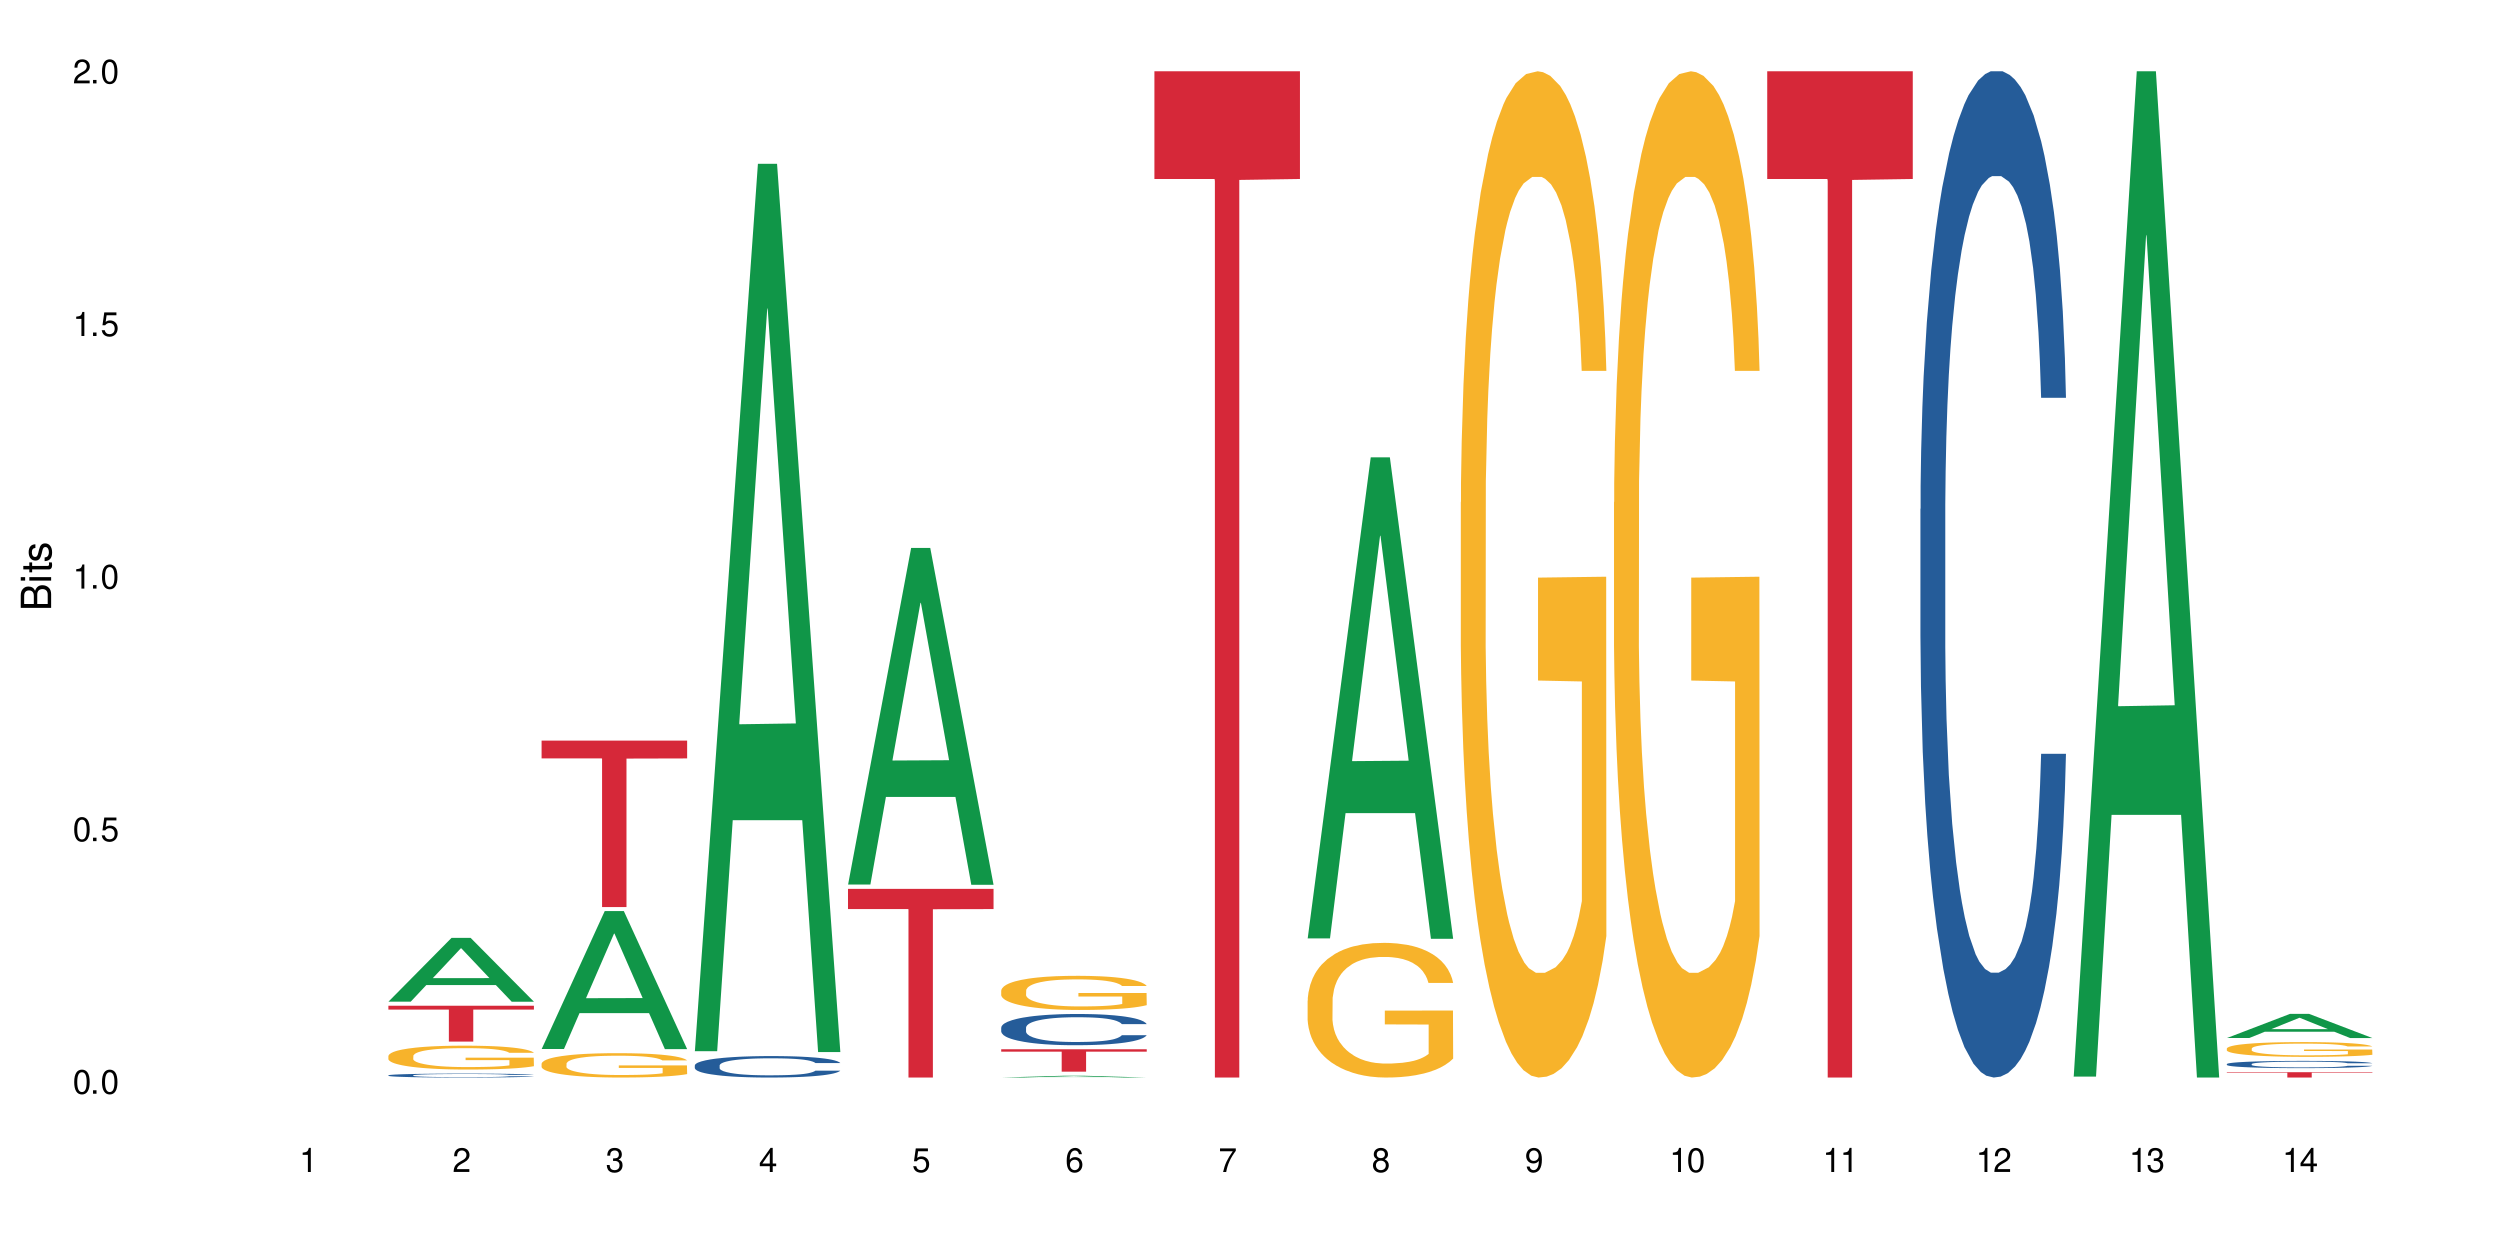 <?xml version="1.0" encoding="UTF-8"?>
<svg xmlns="http://www.w3.org/2000/svg" xmlns:xlink="http://www.w3.org/1999/xlink" width="720" height="360" viewBox="0 0 720 360">
<defs>
<g>
<g id="glyph-0-0">
</g>
<g id="glyph-0-1">
<path d="M 2.641 -6.938 C 2 -6.938 1.422 -6.656 1.078 -6.172 C 0.641 -5.562 0.406 -4.641 0.406 -3.359 C 0.406 -1.016 1.188 0.219 2.641 0.219 C 4.078 0.219 4.859 -1.016 4.859 -3.297 C 4.859 -4.641 4.656 -5.547 4.203 -6.172 C 3.844 -6.656 3.281 -6.938 2.641 -6.938 Z M 2.641 -6.188 C 3.547 -6.188 4 -5.25 4 -3.375 C 4 -1.406 3.562 -0.484 2.625 -0.484 C 1.734 -0.484 1.281 -1.438 1.281 -3.344 C 1.281 -5.25 1.734 -6.188 2.641 -6.188 Z M 2.641 -6.188 "/>
</g>
<g id="glyph-0-2">
<path d="M 1.828 -1 L 0.828 -1 L 0.828 0 L 1.828 0 Z M 1.828 -1 "/>
</g>
<g id="glyph-0-3">
<path d="M 4.562 -6.797 L 1.062 -6.797 L 0.547 -3.094 L 1.328 -3.094 C 1.719 -3.562 2.047 -3.734 2.578 -3.734 C 3.484 -3.734 4.062 -3.109 4.062 -2.094 C 4.062 -1.125 3.484 -0.531 2.578 -0.531 C 1.828 -0.531 1.375 -0.906 1.188 -1.672 L 0.328 -1.672 C 0.453 -1.109 0.547 -0.844 0.75 -0.594 C 1.125 -0.078 1.828 0.219 2.594 0.219 C 3.969 0.219 4.922 -0.781 4.922 -2.219 C 4.922 -3.562 4.031 -4.484 2.719 -4.484 C 2.25 -4.484 1.859 -4.359 1.469 -4.062 L 1.734 -5.969 L 4.562 -5.969 Z M 4.562 -6.797 "/>
</g>
<g id="glyph-0-4">
<path d="M 2.484 -4.938 L 2.484 0 L 3.328 0 L 3.328 -6.938 L 2.766 -6.938 C 2.469 -5.875 2.281 -5.734 0.984 -5.562 L 0.984 -4.938 Z M 2.484 -4.938 "/>
</g>
<g id="glyph-0-5">
<path d="M 4.859 -0.828 L 1.281 -0.828 C 1.359 -1.406 1.672 -1.781 2.5 -2.281 L 3.469 -2.828 C 4.406 -3.344 4.906 -4.062 4.906 -4.906 C 4.906 -5.484 4.672 -6.031 4.266 -6.406 C 3.859 -6.766 3.375 -6.938 2.719 -6.938 C 1.859 -6.938 1.219 -6.625 0.844 -6.031 C 0.609 -5.672 0.5 -5.234 0.484 -4.531 L 1.328 -4.531 C 1.359 -5.016 1.406 -5.281 1.531 -5.516 C 1.75 -5.938 2.188 -6.203 2.703 -6.203 C 3.469 -6.203 4.031 -5.641 4.031 -4.891 C 4.031 -4.344 3.719 -3.859 3.125 -3.516 L 2.234 -3 C 0.812 -2.172 0.406 -1.531 0.328 -0.016 L 4.859 -0.016 Z M 4.859 -0.828 "/>
</g>
<g id="glyph-0-6">
<path d="M 2.125 -3.188 L 2.578 -3.188 C 3.5 -3.188 3.984 -2.766 3.984 -1.922 C 3.984 -1.062 3.469 -0.531 2.594 -0.531 C 1.656 -0.531 1.203 -1 1.156 -2.016 L 0.312 -2.016 C 0.344 -1.453 0.438 -1.094 0.609 -0.781 C 0.953 -0.109 1.625 0.219 2.547 0.219 C 3.953 0.219 4.859 -0.625 4.859 -1.938 C 4.859 -2.828 4.516 -3.297 3.703 -3.594 C 4.344 -3.844 4.656 -4.328 4.656 -5.031 C 4.656 -6.219 3.875 -6.938 2.578 -6.938 C 1.203 -6.938 0.484 -6.172 0.453 -4.703 L 1.297 -4.703 C 1.312 -5.125 1.344 -5.359 1.453 -5.578 C 1.641 -5.969 2.062 -6.203 2.594 -6.203 C 3.344 -6.203 3.797 -5.75 3.797 -5 C 3.797 -4.516 3.609 -4.219 3.25 -4.047 C 3.016 -3.953 2.703 -3.922 2.125 -3.906 Z M 2.125 -3.188 "/>
</g>
<g id="glyph-0-7">
<path d="M 3.141 -1.672 L 3.141 0 L 3.984 0 L 3.984 -1.672 L 4.984 -1.672 L 4.984 -2.438 L 3.984 -2.438 L 3.984 -6.938 L 3.359 -6.938 L 0.266 -2.578 L 0.266 -1.672 Z M 3.141 -2.438 L 1 -2.438 L 3.141 -5.5 Z M 3.141 -2.438 "/>
</g>
<g id="glyph-0-8">
<path d="M 4.781 -5.125 C 4.609 -6.266 3.891 -6.938 2.844 -6.938 C 2.094 -6.938 1.422 -6.578 1.031 -5.953 C 0.594 -5.266 0.406 -4.422 0.406 -3.172 C 0.406 -2 0.578 -1.25 0.984 -0.641 C 1.359 -0.078 1.953 0.219 2.703 0.219 C 3.984 0.219 4.922 -0.75 4.922 -2.094 C 4.922 -3.375 4.062 -4.281 2.844 -4.281 C 2.172 -4.281 1.641 -4.031 1.281 -3.516 C 1.281 -5.234 1.828 -6.188 2.797 -6.188 C 3.391 -6.188 3.797 -5.797 3.938 -5.125 Z M 2.734 -3.531 C 3.547 -3.531 4.062 -2.953 4.062 -2.031 C 4.062 -1.156 3.484 -0.531 2.703 -0.531 C 1.922 -0.531 1.328 -1.188 1.328 -2.078 C 1.328 -2.938 1.906 -3.531 2.734 -3.531 Z M 2.734 -3.531 "/>
</g>
<g id="glyph-0-9">
<path d="M 4.984 -6.797 L 0.438 -6.797 L 0.438 -5.969 L 4.109 -5.969 C 2.5 -3.656 1.828 -2.234 1.328 0 L 2.219 0 C 2.594 -2.172 3.453 -4.047 4.984 -6.094 Z M 4.984 -6.797 "/>
</g>
<g id="glyph-0-10">
<path d="M 3.75 -3.656 C 4.469 -4.094 4.688 -4.438 4.688 -5.078 C 4.688 -6.172 3.844 -6.938 2.641 -6.938 C 1.438 -6.938 0.594 -6.172 0.594 -5.094 C 0.594 -4.438 0.812 -4.094 1.516 -3.656 C 0.734 -3.266 0.359 -2.703 0.359 -1.922 C 0.359 -0.656 1.281 0.219 2.641 0.219 C 3.984 0.219 4.922 -0.656 4.922 -1.922 C 4.922 -2.703 4.531 -3.266 3.75 -3.656 Z M 2.641 -6.188 C 3.359 -6.188 3.812 -5.75 3.812 -5.062 C 3.812 -4.406 3.344 -3.984 2.641 -3.984 C 1.922 -3.984 1.453 -4.406 1.453 -5.078 C 1.453 -5.75 1.922 -6.188 2.641 -6.188 Z M 2.641 -3.266 C 3.484 -3.266 4.062 -2.719 4.062 -1.906 C 4.062 -1.078 3.484 -0.531 2.625 -0.531 C 1.797 -0.531 1.219 -1.094 1.219 -1.906 C 1.219 -2.719 1.781 -3.266 2.641 -3.266 Z M 2.641 -3.266 "/>
</g>
<g id="glyph-0-11">
<path d="M 0.516 -1.578 C 0.672 -0.453 1.406 0.219 2.438 0.219 C 3.188 0.219 3.859 -0.141 4.266 -0.766 C 4.688 -1.453 4.891 -2.297 4.891 -3.547 C 4.891 -4.719 4.703 -5.453 4.312 -6.078 C 3.938 -6.641 3.344 -6.938 2.594 -6.938 C 1.297 -6.938 0.359 -5.969 0.359 -4.625 C 0.359 -3.344 1.234 -2.453 2.453 -2.453 C 3.094 -2.453 3.578 -2.672 4.016 -3.203 C 4 -1.484 3.469 -0.531 2.5 -0.531 C 1.906 -0.531 1.484 -0.906 1.359 -1.578 Z M 2.578 -6.203 C 3.375 -6.203 3.969 -5.531 3.969 -4.641 C 3.969 -3.797 3.391 -3.188 2.547 -3.188 C 1.734 -3.188 1.234 -3.766 1.234 -4.688 C 1.234 -5.562 1.797 -6.203 2.578 -6.203 Z M 2.578 -6.203 "/>
</g>
<g id="glyph-1-0">
</g>
<g id="glyph-1-1">
<path d="M 0 -0.953 L 0 -4.891 C 0 -5.719 -0.234 -6.344 -0.734 -6.797 C -1.188 -7.234 -1.812 -7.469 -2.5 -7.469 C -3.547 -7.469 -4.188 -7 -4.625 -5.875 C -4.984 -6.688 -5.625 -7.094 -6.531 -7.094 C -7.172 -7.094 -7.734 -6.859 -8.141 -6.391 C -8.562 -5.922 -8.75 -5.344 -8.75 -4.5 L -8.75 -0.953 Z M -4.984 -2.062 L -7.766 -2.062 L -7.766 -4.219 C -7.766 -4.844 -7.688 -5.203 -7.453 -5.5 C -7.219 -5.812 -6.859 -5.969 -6.375 -5.969 C -5.891 -5.969 -5.531 -5.812 -5.297 -5.5 C -5.062 -5.203 -4.984 -4.844 -4.984 -4.219 Z M -0.984 -2.062 L -4 -2.062 L -4 -4.781 C -4 -5.766 -3.438 -6.359 -2.484 -6.359 C -1.547 -6.359 -0.984 -5.766 -0.984 -4.781 Z M -0.984 -2.062 "/>
</g>
<g id="glyph-1-2">
<path d="M -6.281 -1.797 L -6.281 -0.797 L 0 -0.797 L 0 -1.797 Z M -8.75 -1.797 L -8.75 -0.797 L -7.484 -0.797 L -7.484 -1.797 Z M -8.75 -1.797 "/>
</g>
<g id="glyph-1-3">
<path d="M -6.281 -3.047 L -6.281 -2.016 L -8.016 -2.016 L -8.016 -1.016 L -6.281 -1.016 L -6.281 -0.172 L -5.469 -0.172 L -5.469 -1.016 L -0.719 -1.016 C -0.078 -1.016 0.281 -1.453 0.281 -2.234 C 0.281 -2.5 0.25 -2.719 0.188 -3.047 L -0.641 -3.047 C -0.609 -2.906 -0.594 -2.766 -0.594 -2.562 C -0.594 -2.141 -0.719 -2.016 -1.156 -2.016 L -5.469 -2.016 L -5.469 -3.047 Z M -6.281 -3.047 "/>
</g>
<g id="glyph-1-4">
<path d="M -4.531 -5.25 C -5.766 -5.25 -6.469 -4.422 -6.469 -2.969 C -6.469 -1.516 -5.719 -0.562 -4.547 -0.562 C -3.562 -0.562 -3.094 -1.062 -2.734 -2.562 L -2.516 -3.484 C -2.344 -4.188 -2.094 -4.469 -1.641 -4.469 C -1.047 -4.469 -0.641 -3.875 -0.641 -3 C -0.641 -2.453 -0.797 -2 -1.062 -1.75 C -1.25 -1.594 -1.422 -1.531 -1.875 -1.469 L -1.875 -0.406 C -0.422 -0.453 0.281 -1.266 0.281 -2.922 C 0.281 -4.5 -0.5 -5.516 -1.719 -5.516 C -2.656 -5.516 -3.172 -4.984 -3.469 -3.734 L -3.703 -2.766 C -3.891 -1.953 -4.156 -1.609 -4.594 -1.609 C -5.188 -1.609 -5.547 -2.125 -5.547 -2.938 C -5.547 -3.75 -5.203 -4.172 -4.531 -4.203 Z M -4.531 -5.25 "/>
</g>
</g>
</defs>
<rect x="-72" y="-36" width="864" height="432" fill="rgb(100%, 100%, 100%)" fill-opacity="1"/>
<path fill-rule="nonzero" fill="rgb(6.275%, 58.824%, 28.235%)" fill-opacity="1" d="M 111.855 288.473 L 111.898 288.457 L 130.035 270.113 L 135.543 270.113 L 153.77 288.492 L 147.367 288.492 L 142.801 283.695 L 122.781 283.695 L 118.301 288.473 L 111.855 288.473 L 124.707 281.711 L 140.961 281.691 L 132.855 273.113 L 132.766 273.098 L 132.68 273.148 L 124.66 281.691 L 124.707 281.711 Z M 111.855 288.473 "/>
<path fill-rule="nonzero" fill="rgb(14.51%, 36.078%, 60%)" fill-opacity="1" d="M 111.855 309.691 L 111.906 309.691 L 111.906 309.664 L 112.059 309.625 L 112.418 309.574 L 112.773 309.543 L 113.695 309.48 L 114.973 309.422 L 116.301 309.375 L 117.273 309.348 L 118.141 309.328 L 120.137 309.289 L 121.414 309.27 L 122.793 309.254 L 124.48 309.234 L 125.707 309.223 L 128.469 309.207 L 130.512 309.199 L 132.098 309.195 L 135.523 309.195 L 137.566 309.203 L 139.047 309.207 L 140.684 309.215 L 142.066 309.223 L 144.469 309.246 L 146.613 309.277 L 147.586 309.293 L 149.117 309.324 L 150.293 309.355 L 151.113 309.383 L 152.031 309.422 L 152.852 309.469 L 153.465 309.52 L 153.77 309.566 L 146.613 309.566 L 146.258 309.523 L 145.848 309.492 L 145.082 309.449 L 144.312 309.418 L 143.242 309.391 L 142.27 309.371 L 140.941 309.352 L 139.766 309.336 L 138.539 309.328 L 137.363 309.32 L 135.113 309.316 L 131.535 309.316 L 129.539 309.324 L 128.469 309.332 L 126.934 309.348 L 125.859 309.359 L 124.582 309.383 L 123.715 309.398 L 122.641 309.426 L 121.875 309.449 L 121.004 309.484 L 120.492 309.512 L 120.031 309.539 L 119.625 309.574 L 119.316 309.609 L 119.113 309.648 L 119.012 309.688 L 119.012 309.848 L 119.113 309.883 L 119.367 309.93 L 120.031 309.992 L 121.004 310.047 L 122.129 310.09 L 123.203 310.121 L 123.816 310.137 L 124.633 310.152 L 125.91 310.172 L 127.75 310.195 L 128.824 310.203 L 130.461 310.211 L 132.148 310.215 L 134.398 310.215 L 136.391 310.211 L 137.719 310.203 L 139.102 310.195 L 140.992 310.18 L 142.168 310.164 L 143.188 310.141 L 143.957 310.121 L 144.469 310.105 L 145.234 310.074 L 145.848 310.039 L 146.309 310.004 L 146.613 309.969 L 153.77 309.969 L 153.465 310.008 L 153.004 310.051 L 152.543 310.078 L 151.828 310.117 L 151.012 310.148 L 149.836 310.184 L 148.863 310.207 L 147.586 310.234 L 146.41 310.254 L 145.133 310.27 L 143.242 310.293 L 142.012 310.301 L 140.684 310.312 L 139.102 310.32 L 137.105 310.328 L 134.961 310.332 L 130.82 310.332 L 129.234 310.328 L 127.137 310.316 L 124.531 310.297 L 122.641 310.277 L 121.156 310.258 L 119.879 310.238 L 118.449 310.211 L 116.609 310.164 L 115.484 310.129 L 114.715 310.102 L 113.848 310.059 L 113.234 310.023 L 112.52 309.965 L 112.008 309.891 L 111.855 309.836 Z M 111.855 309.691 "/>
<path fill-rule="nonzero" fill="rgb(96.863%, 70.196%, 16.863%)" fill-opacity="1" d="M 111.855 304.098 L 111.906 304.094 L 111.906 303.965 L 112.109 303.684 L 112.621 303.293 L 113.285 302.973 L 114 302.723 L 114.461 302.59 L 115.227 302.402 L 115.891 302.262 L 117.578 301.98 L 119.727 301.715 L 120.902 301.602 L 122.23 301.496 L 124.121 301.375 L 124.992 301.332 L 127.648 301.23 L 130.664 301.168 L 133.988 301.148 L 135.523 301.156 L 137.617 301.184 L 140.48 301.25 L 142.117 301.312 L 143.395 301.375 L 144.723 301.457 L 146.359 301.586 L 147.891 301.734 L 149.117 301.887 L 150.348 302.074 L 151.367 302.277 L 152.238 302.496 L 153.004 302.758 L 153.465 302.98 L 153.77 303.199 L 146.664 303.199 L 146.258 302.98 L 145.797 302.809 L 145.031 302.602 L 144.262 302.453 L 143.496 302.332 L 142.066 302.168 L 140.84 302.066 L 139.305 301.98 L 137.82 301.922 L 136.137 301.887 L 135.113 301.875 L 132.402 301.875 L 129.949 301.918 L 128.52 301.969 L 127.496 302.02 L 126.066 302.113 L 125.195 302.188 L 124.684 302.238 L 123.152 302.434 L 122.129 302.609 L 121.566 302.727 L 120.852 302.918 L 120.34 303.086 L 119.777 303.336 L 119.469 303.527 L 119.062 303.953 L 119.012 305.086 L 119.164 305.324 L 119.469 305.582 L 119.879 305.809 L 120.492 306.047 L 121.105 306.23 L 122.18 306.473 L 123.102 306.637 L 123.816 306.746 L 125.195 306.914 L 125.758 306.973 L 127.086 307.086 L 128.469 307.172 L 130.152 307.246 L 131.434 307.285 L 133.477 307.316 L 136.082 307.316 L 139.152 307.277 L 141.094 307.23 L 142.422 307.18 L 143.293 307.133 L 144.363 307.066 L 145.133 307.004 L 145.848 306.934 L 146.715 306.828 L 146.715 305.324 L 134.09 305.316 L 134.09 304.613 L 153.719 304.609 L 153.77 307.066 L 152.699 307.234 L 151.367 307.398 L 150.09 307.523 L 148.762 307.633 L 146.871 307.75 L 145.336 307.824 L 142.984 307.914 L 140.84 307.969 L 138.59 308.008 L 136.594 308.027 L 134.242 308.035 L 132.148 308.02 L 129.898 307.984 L 128.109 307.934 L 126.473 307.871 L 124.84 307.789 L 122.793 307.656 L 121.465 307.551 L 120.082 307.418 L 118.703 307.262 L 117.477 307.09 L 116.66 306.957 L 115.84 306.809 L 114.973 306.617 L 114.152 306.406 L 113.539 306.211 L 112.98 305.992 L 112.57 305.781 L 112.16 305.5 L 111.957 305.273 L 111.855 305.078 Z M 111.855 304.098 "/>
<path fill-rule="nonzero" fill="rgb(83.922%, 15.686%, 22.353%)" fill-opacity="1" d="M 111.855 289.656 L 153.77 289.656 L 153.77 290.762 L 136.301 290.77 L 136.301 299.988 L 129.273 299.988 L 129.273 290.781 L 129.172 290.762 L 111.855 290.762 Z M 111.855 289.656 "/>
<path fill-rule="nonzero" fill="rgb(6.275%, 58.824%, 28.235%)" fill-opacity="1" d="M 155.977 302.113 L 156.023 302.074 L 174.16 262.395 L 179.668 262.395 L 197.895 302.148 L 191.488 302.148 L 186.922 291.773 L 166.902 291.773 L 162.426 302.113 L 155.977 302.113 L 168.828 287.48 L 185.086 287.441 L 176.98 268.891 L 176.891 268.852 L 176.801 268.965 L 168.785 287.441 L 168.828 287.48 Z M 155.977 302.113 "/>
<path fill-rule="nonzero" fill="rgb(96.863%, 70.196%, 16.863%)" fill-opacity="1" d="M 155.977 306.32 L 156.027 306.312 L 156.027 306.184 L 156.234 305.895 L 156.742 305.5 L 157.41 305.172 L 158.125 304.914 L 158.582 304.781 L 159.352 304.59 L 160.016 304.449 L 161.703 304.16 L 163.848 303.891 L 165.023 303.773 L 166.355 303.664 L 168.246 303.543 L 169.113 303.5 L 171.773 303.395 L 174.789 303.332 L 178.109 303.312 L 179.645 303.32 L 181.742 303.344 L 184.602 303.414 L 186.238 303.48 L 187.516 303.543 L 188.848 303.629 L 190.48 303.754 L 192.016 303.91 L 193.242 304.062 L 194.469 304.254 L 195.492 304.461 L 196.359 304.684 L 197.129 304.953 L 197.586 305.18 L 197.895 305.402 L 190.789 305.402 L 190.379 305.18 L 189.918 305.004 L 189.152 304.793 L 188.387 304.641 L 187.617 304.52 L 186.188 304.352 L 184.961 304.25 L 183.426 304.16 L 181.945 304.102 L 180.258 304.062 L 179.234 304.051 L 176.527 304.051 L 174.074 304.094 L 172.641 304.145 L 171.617 304.199 L 170.188 304.293 L 169.32 304.371 L 168.809 304.422 L 167.273 304.621 L 166.25 304.801 L 165.688 304.922 L 164.973 305.113 L 164.461 305.289 L 163.898 305.543 L 163.594 305.734 L 163.184 306.172 L 163.133 307.324 L 163.285 307.57 L 163.594 307.832 L 164.004 308.062 L 164.617 308.309 L 165.23 308.492 L 166.305 308.742 L 167.223 308.91 L 167.938 309.02 L 169.32 309.191 L 169.883 309.25 L 171.211 309.363 L 172.59 309.453 L 174.277 309.531 L 175.555 309.57 L 177.602 309.602 L 180.207 309.602 L 183.273 309.562 L 185.215 309.512 L 186.547 309.461 L 187.414 309.414 L 188.488 309.344 L 189.254 309.281 L 189.969 309.211 L 190.84 309.102 L 190.84 307.57 L 178.215 307.562 L 178.215 306.844 L 197.844 306.84 L 197.895 309.344 L 196.82 309.52 L 195.492 309.684 L 194.215 309.812 L 192.883 309.922 L 190.992 310.043 L 189.461 310.121 L 187.109 310.211 L 184.961 310.27 L 182.711 310.309 L 180.719 310.324 L 178.367 310.332 L 176.27 310.32 L 174.023 310.281 L 172.234 310.23 L 170.598 310.164 L 168.961 310.082 L 166.918 309.949 L 165.586 309.84 L 164.207 309.703 L 162.828 309.543 L 161.602 309.371 L 160.781 309.234 L 159.965 309.082 L 159.094 308.891 L 158.277 308.672 L 157.664 308.473 L 157.102 308.25 L 156.691 308.039 L 156.285 307.75 L 156.078 307.52 L 155.977 307.32 Z M 155.977 306.32 "/>
<path fill-rule="nonzero" fill="rgb(83.922%, 15.686%, 22.353%)" fill-opacity="1" d="M 155.977 213.297 L 197.895 213.297 L 197.895 218.426 L 180.426 218.473 L 180.426 261.23 L 173.395 261.23 L 173.395 218.516 L 173.293 218.426 L 155.977 218.426 Z M 155.977 213.297 "/>
<path fill-rule="nonzero" fill="rgb(6.275%, 58.824%, 28.235%)" fill-opacity="1" d="M 200.102 302.75 L 200.145 302.508 L 218.281 47.168 L 223.789 47.168 L 242.016 302.988 L 235.613 302.988 L 231.047 236.211 L 211.027 236.211 L 206.547 302.75 L 200.102 302.75 L 212.953 208.59 L 229.207 208.348 L 221.102 88.965 L 221.012 88.723 L 220.926 89.445 L 212.906 208.348 L 212.953 208.59 Z M 200.102 302.75 "/>
<path fill-rule="nonzero" fill="rgb(14.51%, 36.078%, 60%)" fill-opacity="1" d="M 200.102 306.844 L 200.152 306.836 L 200.152 306.699 L 200.305 306.488 L 200.664 306.215 L 201.02 306.027 L 201.941 305.695 L 203.219 305.375 L 204.547 305.125 L 205.52 304.977 L 206.387 304.867 L 208.383 304.656 L 209.66 304.551 L 211.039 304.453 L 212.727 304.355 L 213.953 304.301 L 216.715 304.211 L 218.758 304.172 L 220.344 304.152 L 223.77 304.152 L 225.812 304.176 L 227.293 304.203 L 228.93 304.25 L 230.312 304.301 L 232.715 304.426 L 234.859 304.582 L 235.832 304.672 L 237.363 304.848 L 238.539 305.02 L 239.359 305.164 L 240.277 305.375 L 241.098 305.629 L 241.711 305.914 L 242.016 306.16 L 234.859 306.16 L 234.504 305.934 L 234.094 305.758 L 233.328 305.527 L 232.559 305.363 L 231.488 305.199 L 230.516 305.09 L 229.188 304.984 L 228.012 304.918 L 226.785 304.867 L 225.609 304.832 L 223.359 304.797 L 220.75 304.797 L 219.781 304.809 L 217.785 304.855 L 216.715 304.895 L 215.18 304.973 L 214.105 305.047 L 212.828 305.16 L 211.961 305.254 L 210.887 305.402 L 210.117 305.531 L 209.25 305.719 L 208.738 305.859 L 208.277 306.02 L 207.871 306.203 L 207.562 306.402 L 207.359 306.609 L 207.258 306.812 L 207.258 307.688 L 207.359 307.895 L 207.613 308.129 L 208.277 308.473 L 209.25 308.773 L 210.375 309.012 L 211.449 309.18 L 212.062 309.258 L 212.879 309.352 L 214.156 309.461 L 215.996 309.574 L 217.07 309.621 L 218.707 309.664 L 220.395 309.688 L 222.645 309.688 L 224.637 309.664 L 225.965 309.637 L 227.348 309.594 L 229.238 309.496 L 230.414 309.406 L 231.434 309.301 L 232.203 309.191 L 232.715 309.102 L 233.48 308.926 L 234.094 308.734 L 234.555 308.535 L 234.859 308.344 L 242.016 308.344 L 241.711 308.57 L 241.25 308.789 L 240.789 308.953 L 240.074 309.152 L 239.258 309.328 L 238.082 309.523 L 237.109 309.656 L 235.832 309.797 L 234.656 309.902 L 233.379 310 L 231.488 310.113 L 230.258 310.168 L 228.93 310.219 L 227.348 310.266 L 225.352 310.305 L 223.207 310.328 L 221.211 310.332 L 219.066 310.32 L 217.48 310.297 L 215.383 310.246 L 212.777 310.145 L 210.887 310.039 L 209.402 309.93 L 208.125 309.82 L 206.695 309.664 L 204.855 309.418 L 203.73 309.227 L 202.961 309.066 L 202.094 308.848 L 201.48 308.648 L 200.766 308.332 L 200.254 307.934 L 200.102 307.621 Z M 200.102 306.844 "/>
<path fill-rule="nonzero" fill="rgb(6.275%, 58.824%, 28.235%)" fill-opacity="1" d="M 244.223 254.742 L 244.27 254.652 L 262.406 157.805 L 267.914 157.805 L 286.141 254.832 L 279.734 254.832 L 275.168 229.508 L 255.148 229.508 L 250.672 254.742 L 244.223 254.742 L 257.074 219.027 L 273.332 218.938 L 265.227 173.66 L 265.137 173.566 L 265.047 173.84 L 257.031 218.938 L 257.074 219.027 Z M 244.223 254.742 "/>
<path fill-rule="nonzero" fill="rgb(83.922%, 15.686%, 22.353%)" fill-opacity="1" d="M 244.223 255.996 L 286.141 255.996 L 286.141 261.812 L 268.672 261.863 L 268.672 310.332 L 261.641 310.332 L 261.641 261.914 L 261.539 261.812 L 244.223 261.812 Z M 244.223 255.996 "/>
<path fill-rule="nonzero" fill="rgb(6.275%, 58.824%, 28.235%)" fill-opacity="1" d="M 288.348 310.332 L 288.391 310.332 L 306.527 309.805 L 312.035 309.805 L 330.262 310.332 L 323.859 310.332 L 319.289 310.195 L 299.273 310.195 L 294.793 310.332 L 288.348 310.332 L 301.199 310.137 L 317.453 310.137 L 309.348 309.891 L 309.172 309.891 L 301.152 310.137 L 301.199 310.137 Z M 288.348 310.332 "/>
<path fill-rule="nonzero" fill="rgb(14.51%, 36.078%, 60%)" fill-opacity="1" d="M 288.348 295.945 L 288.398 295.938 L 288.398 295.742 L 288.551 295.43 L 288.906 295.035 L 289.266 294.766 L 290.188 294.277 L 291.465 293.812 L 292.793 293.449 L 293.766 293.234 L 294.633 293.07 L 296.629 292.766 L 297.906 292.609 L 299.285 292.473 L 300.973 292.332 L 302.199 292.25 L 304.961 292.117 L 307.004 292.059 L 308.59 292.035 L 312.012 292.035 L 314.059 292.07 L 315.539 292.109 L 317.176 292.176 L 318.559 292.25 L 320.961 292.43 L 323.105 292.66 L 324.078 292.793 L 325.609 293.047 L 326.785 293.293 L 327.605 293.508 L 328.523 293.812 L 329.344 294.18 L 329.957 294.598 L 330.262 294.953 L 323.105 294.953 L 322.75 294.625 L 322.34 294.371 L 321.574 294.031 L 320.805 293.793 L 319.73 293.555 L 318.762 293.398 L 317.434 293.242 L 316.258 293.145 L 315.031 293.07 L 313.855 293.023 L 311.605 292.973 L 308.996 292.973 L 308.027 292.988 L 306.031 293.055 L 304.961 293.113 L 303.426 293.227 L 302.352 293.336 L 301.074 293.5 L 300.207 293.637 L 299.133 293.852 L 298.363 294.039 L 297.496 294.312 L 296.984 294.516 L 296.523 294.746 L 296.117 295.02 L 295.809 295.305 L 295.605 295.609 L 295.504 295.906 L 295.504 297.18 L 295.605 297.477 L 295.859 297.82 L 296.523 298.32 L 297.496 298.758 L 298.621 299.102 L 299.695 299.348 L 300.309 299.465 L 301.125 299.594 L 302.402 299.758 L 304.242 299.926 L 305.316 299.988 L 306.953 300.055 L 308.641 300.09 L 310.891 300.09 L 312.883 300.055 L 314.211 300.016 L 315.594 299.949 L 317.484 299.809 L 318.66 299.676 L 319.68 299.52 L 320.449 299.367 L 320.961 299.234 L 321.727 298.98 L 322.34 298.699 L 322.801 298.414 L 323.105 298.133 L 330.262 298.133 L 329.957 298.461 L 329.496 298.781 L 329.035 299.02 L 328.32 299.309 L 327.504 299.562 L 326.328 299.852 L 325.355 300.039 L 324.078 300.246 L 322.902 300.402 L 321.625 300.539 L 319.73 300.703 L 318.504 300.785 L 317.176 300.859 L 315.594 300.926 L 313.598 300.984 L 311.453 301.016 L 309.457 301.023 L 307.312 301.008 L 305.727 300.977 L 303.629 300.902 L 301.023 300.754 L 299.133 300.598 L 297.648 300.441 L 296.371 300.277 L 294.941 300.055 L 293.102 299.695 L 291.977 299.414 L 291.207 299.184 L 290.34 298.863 L 289.727 298.578 L 289.012 298.117 L 288.5 297.531 L 288.348 297.082 Z M 288.348 295.945 "/>
<path fill-rule="nonzero" fill="rgb(96.863%, 70.196%, 16.863%)" fill-opacity="1" d="M 288.348 285.25 L 288.398 285.238 L 288.398 285.059 L 288.602 284.656 L 289.113 284.098 L 289.777 283.641 L 290.492 283.281 L 290.953 283.094 L 291.719 282.824 L 292.383 282.625 L 294.07 282.223 L 296.219 281.844 L 297.395 281.684 L 298.723 281.531 L 300.613 281.359 L 301.484 281.297 L 304.141 281.152 L 307.156 281.062 L 310.48 281.035 L 312.012 281.047 L 314.109 281.082 L 316.973 281.18 L 318.609 281.27 L 319.887 281.359 L 321.215 281.477 L 322.852 281.656 L 324.383 281.871 L 325.609 282.086 L 326.836 282.355 L 327.859 282.645 L 328.73 282.957 L 329.496 283.336 L 329.957 283.648 L 330.262 283.965 L 323.156 283.965 L 322.75 283.648 L 322.289 283.406 L 321.523 283.109 L 320.754 282.895 L 319.988 282.727 L 318.559 282.492 L 317.328 282.348 L 315.797 282.223 L 314.312 282.141 L 312.629 282.086 L 311.605 282.07 L 308.895 282.07 L 306.441 282.133 L 305.012 282.203 L 303.988 282.277 L 302.559 282.41 L 301.688 282.52 L 301.176 282.59 L 299.645 282.867 L 298.621 283.121 L 298.059 283.289 L 297.344 283.559 L 296.832 283.805 L 296.27 284.16 L 295.961 284.43 L 295.555 285.043 L 295.504 286.66 L 295.656 287 L 295.961 287.367 L 296.371 287.691 L 296.984 288.035 L 297.598 288.293 L 298.672 288.645 L 299.594 288.879 L 300.309 289.031 L 301.688 289.273 L 302.25 289.355 L 303.578 289.516 L 304.961 289.641 L 306.645 289.75 L 307.926 289.805 L 309.969 289.848 L 312.574 289.848 L 315.645 289.793 L 317.586 289.723 L 318.914 289.648 L 319.785 289.586 L 320.855 289.488 L 321.625 289.398 L 322.34 289.301 L 323.207 289.148 L 323.207 287 L 310.582 286.992 L 310.582 285.984 L 330.211 285.977 L 330.262 289.488 L 329.188 289.73 L 327.859 289.965 L 326.582 290.145 L 325.254 290.297 L 323.363 290.469 L 321.828 290.574 L 319.477 290.699 L 317.328 290.781 L 315.082 290.836 L 313.086 290.863 L 310.734 290.871 L 308.641 290.855 L 306.391 290.801 L 304.602 290.727 L 302.965 290.637 L 301.328 290.523 L 299.285 290.332 L 297.957 290.18 L 296.574 289.992 L 295.195 289.766 L 293.969 289.523 L 293.152 289.336 L 292.332 289.121 L 291.465 288.852 L 290.645 288.547 L 290.031 288.266 L 289.469 287.953 L 289.062 287.656 L 288.652 287.254 L 288.449 286.93 L 288.348 286.648 Z M 288.348 285.25 "/>
<path fill-rule="nonzero" fill="rgb(83.922%, 15.686%, 22.353%)" fill-opacity="1" d="M 288.348 302.188 L 330.262 302.188 L 330.262 302.879 L 312.793 302.887 L 312.793 308.641 L 305.766 308.641 L 305.766 302.891 L 305.664 302.879 L 288.348 302.879 Z M 288.348 302.188 "/>
<path fill-rule="nonzero" fill="rgb(83.922%, 15.686%, 22.353%)" fill-opacity="1" d="M 332.469 20.527 L 374.387 20.527 L 374.387 51.547 L 356.918 51.82 L 356.918 310.332 L 349.887 310.332 L 349.887 52.094 L 349.785 51.547 L 332.469 51.547 Z M 332.469 20.527 "/>
<path fill-rule="nonzero" fill="rgb(6.275%, 58.824%, 28.235%)" fill-opacity="1" d="M 376.594 270.25 L 376.637 270.117 L 394.773 131.707 L 400.281 131.707 L 418.508 270.379 L 412.105 270.379 L 407.535 234.18 L 387.52 234.18 L 383.039 270.25 L 376.594 270.25 L 389.445 219.207 L 405.699 219.078 L 397.594 154.363 L 397.504 154.234 L 397.414 154.625 L 389.398 219.078 L 389.445 219.207 Z M 376.594 270.25 "/>
<path fill-rule="nonzero" fill="rgb(96.863%, 70.196%, 16.863%)" fill-opacity="1" d="M 376.594 288.156 L 376.645 288.121 L 376.645 287.414 L 376.848 285.82 L 377.359 283.621 L 378.023 281.816 L 378.738 280.398 L 379.199 279.656 L 379.965 278.594 L 380.629 277.812 L 382.316 276.219 L 384.465 274.73 L 385.641 274.094 L 386.969 273.492 L 388.859 272.816 L 389.73 272.57 L 392.387 272.004 L 395.402 271.648 L 398.727 271.543 L 400.258 271.578 L 402.355 271.719 L 405.219 272.109 L 406.855 272.465 L 408.133 272.816 L 409.461 273.277 L 411.098 273.988 L 412.629 274.836 L 413.855 275.688 L 415.082 276.75 L 416.105 277.883 L 416.977 279.125 L 417.742 280.613 L 418.203 281.852 L 418.508 283.09 L 411.402 283.09 L 410.996 281.852 L 410.535 280.895 L 409.766 279.727 L 409 278.875 L 408.234 278.203 L 406.801 277.281 L 405.574 276.715 L 404.043 276.219 L 402.559 275.898 L 400.871 275.688 L 399.852 275.617 L 397.141 275.617 L 394.688 275.863 L 393.258 276.148 L 392.234 276.43 L 390.801 276.965 L 389.934 277.387 L 389.422 277.672 L 387.891 278.77 L 386.867 279.762 L 386.305 280.434 L 385.59 281.496 L 385.078 282.453 L 384.516 283.871 L 384.207 284.934 L 383.801 287.344 L 383.75 293.719 L 383.902 295.066 L 384.207 296.516 L 384.617 297.793 L 385.23 299.137 L 385.844 300.164 L 386.918 301.547 L 387.836 302.469 L 388.555 303.07 L 389.934 304.027 L 390.496 304.348 L 391.824 304.984 L 393.207 305.48 L 394.891 305.906 L 396.172 306.117 L 398.215 306.293 L 400.82 306.293 L 403.891 306.082 L 405.832 305.797 L 407.16 305.516 L 408.031 305.266 L 409.102 304.879 L 409.871 304.523 L 410.586 304.133 L 411.453 303.531 L 411.453 295.066 L 398.828 295.027 L 398.828 291.062 L 418.457 291.027 L 418.508 304.879 L 417.434 305.832 L 416.105 306.754 L 414.828 307.465 L 413.5 308.066 L 411.609 308.738 L 410.074 309.164 L 407.723 309.66 L 405.574 309.977 L 403.328 310.191 L 401.332 310.297 L 398.98 310.332 L 396.887 310.262 L 394.637 310.051 L 392.848 309.766 L 391.211 309.41 L 389.574 308.949 L 387.531 308.207 L 386.203 307.605 L 384.82 306.859 L 383.441 305.977 L 382.215 305.02 L 381.398 304.273 L 380.578 303.426 L 379.711 302.363 L 378.891 301.156 L 378.277 300.059 L 377.715 298.82 L 377.309 297.652 L 376.898 296.055 L 376.695 294.781 L 376.594 293.684 Z M 376.594 288.156 "/>
<path fill-rule="nonzero" fill="rgb(96.863%, 70.196%, 16.863%)" fill-opacity="1" d="M 420.715 144.652 L 420.766 144.387 L 420.766 139.094 L 420.969 127.184 L 421.48 110.777 L 422.145 97.277 L 422.863 86.691 L 423.32 81.133 L 424.09 73.195 L 424.754 67.371 L 426.441 55.461 L 428.586 44.348 L 429.762 39.582 L 431.094 35.082 L 432.984 30.055 L 433.852 28.203 L 436.512 23.965 L 439.527 21.32 L 442.848 20.527 L 444.383 20.789 L 446.477 21.848 L 449.34 24.762 L 450.977 27.406 L 452.254 30.055 L 453.582 33.496 L 455.219 38.789 L 456.754 45.141 L 457.98 51.492 L 459.207 59.43 L 460.23 67.902 L 461.098 77.164 L 461.863 88.281 L 462.324 97.543 L 462.633 106.805 L 455.527 106.805 L 455.117 97.543 L 454.656 90.398 L 453.891 81.664 L 453.125 75.312 L 452.355 70.281 L 450.926 63.402 L 449.699 59.168 L 448.164 55.461 L 446.684 53.078 L 444.996 51.492 L 443.973 50.961 L 441.266 50.961 L 438.812 52.816 L 437.379 54.934 L 436.355 57.051 L 434.926 61.02 L 434.059 64.195 L 433.547 66.312 L 432.012 74.516 L 430.988 81.93 L 430.426 86.957 L 429.711 94.898 L 429.199 102.043 L 428.637 112.629 L 428.332 120.57 L 427.922 138.566 L 427.871 186.207 L 428.023 196.262 L 428.332 207.113 L 428.742 216.641 L 429.355 226.699 L 429.969 234.375 L 431.039 244.695 L 431.961 251.578 L 432.676 256.078 L 434.059 263.223 L 434.617 265.605 L 435.949 270.367 L 437.328 274.074 L 439.016 277.25 L 440.293 278.836 L 442.336 280.16 L 444.945 280.16 L 448.012 278.574 L 449.953 276.457 L 451.285 274.34 L 452.152 272.484 L 453.227 269.574 L 453.992 266.926 L 454.707 264.016 L 455.578 259.516 L 455.578 196.262 L 442.953 195.996 L 442.953 166.355 L 462.582 166.09 L 462.633 269.574 L 461.559 276.719 L 460.23 283.602 L 458.953 288.895 L 457.621 293.395 L 455.73 298.422 L 454.195 301.598 L 451.848 305.305 L 449.699 307.688 L 447.449 309.273 L 445.457 310.066 L 443.105 310.332 L 441.008 309.805 L 438.758 308.215 L 436.969 306.098 L 435.336 303.453 L 433.699 300.012 L 431.652 294.453 L 430.324 289.953 L 428.945 284.395 L 427.566 277.777 L 426.336 270.633 L 425.52 265.074 L 424.703 258.723 L 423.832 250.781 L 423.016 241.785 L 422.402 233.578 L 421.84 224.316 L 421.43 215.582 L 421.023 203.672 L 420.816 194.145 L 420.715 185.941 Z M 420.715 144.652 "/>
<path fill-rule="nonzero" fill="rgb(96.863%, 70.196%, 16.863%)" fill-opacity="1" d="M 464.836 144.652 L 464.891 144.387 L 464.891 139.094 L 465.094 127.184 L 465.605 110.777 L 466.27 97.277 L 466.984 86.691 L 467.445 81.133 L 468.211 73.195 L 468.875 67.371 L 470.562 55.461 L 472.711 44.348 L 473.887 39.582 L 475.215 35.082 L 477.105 30.055 L 477.977 28.203 L 480.633 23.965 L 483.648 21.32 L 486.973 20.527 L 488.504 20.789 L 490.602 21.848 L 493.465 24.762 L 495.102 27.406 L 496.379 30.055 L 497.707 33.496 L 499.344 38.789 L 500.875 45.141 L 502.102 51.492 L 503.328 59.43 L 504.352 67.902 L 505.223 77.164 L 505.988 88.281 L 506.449 97.543 L 506.754 106.805 L 499.648 106.805 L 499.242 97.543 L 498.781 90.398 L 498.012 81.664 L 497.246 75.312 L 496.48 70.281 L 495.047 63.402 L 493.82 59.168 L 492.289 55.461 L 490.805 53.078 L 489.117 51.492 L 488.098 50.961 L 485.387 50.961 L 482.934 52.816 L 481.504 54.934 L 480.48 57.051 L 479.047 61.02 L 478.18 64.195 L 477.668 66.312 L 476.137 74.516 L 475.113 81.93 L 474.551 86.957 L 473.836 94.898 L 473.324 102.043 L 472.762 112.629 L 472.453 120.57 L 472.047 138.566 L 471.996 186.207 L 472.148 196.262 L 472.453 207.113 L 472.863 216.641 L 473.477 226.699 L 474.09 234.375 L 475.164 244.695 L 476.082 251.578 L 476.801 256.078 L 478.18 263.223 L 478.742 265.605 L 480.07 270.367 L 481.453 274.074 L 483.137 277.25 L 484.418 278.836 L 486.461 280.16 L 489.066 280.16 L 492.137 278.574 L 494.078 276.457 L 495.406 274.34 L 496.277 272.484 L 497.348 269.574 L 498.117 266.926 L 498.832 264.016 L 499.699 259.516 L 499.699 196.262 L 487.074 195.996 L 487.074 166.355 L 506.703 166.09 L 506.754 269.574 L 505.68 276.719 L 504.352 283.602 L 503.074 288.895 L 501.746 293.395 L 499.855 298.422 L 498.32 301.598 L 495.969 305.305 L 493.82 307.688 L 491.574 309.273 L 489.578 310.066 L 487.227 310.332 L 485.133 309.805 L 482.883 308.215 L 481.094 306.098 L 479.457 303.453 L 477.82 300.012 L 475.777 294.453 L 474.449 289.953 L 473.066 284.395 L 471.688 277.777 L 470.461 270.633 L 469.645 265.074 L 468.824 258.723 L 467.957 250.781 L 467.137 241.785 L 466.523 233.578 L 465.961 224.316 L 465.555 215.582 L 465.145 203.672 L 464.941 194.145 L 464.836 185.941 Z M 464.836 144.652 "/>
<path fill-rule="nonzero" fill="rgb(83.922%, 15.686%, 22.353%)" fill-opacity="1" d="M 508.961 20.527 L 550.879 20.527 L 550.879 51.547 L 533.406 51.82 L 533.406 310.332 L 526.379 310.332 L 526.379 52.094 L 526.277 51.547 L 508.961 51.547 Z M 508.961 20.527 "/>
<path fill-rule="nonzero" fill="rgb(14.51%, 36.078%, 60%)" fill-opacity="1" d="M 553.082 146.621 L 553.137 146.355 L 553.137 140 L 553.289 129.934 L 553.645 117.215 L 554.004 108.477 L 554.926 92.844 L 556.203 77.746 L 557.531 66.09 L 558.504 59.203 L 559.371 53.902 L 561.363 44.102 L 562.645 39.07 L 564.023 34.566 L 565.711 30.062 L 566.938 27.414 L 569.695 23.176 L 571.742 21.32 L 573.328 20.527 L 576.75 20.527 L 578.797 21.586 L 580.277 22.91 L 581.914 25.031 L 583.293 27.414 L 585.695 33.242 L 587.844 40.66 L 588.816 44.898 L 590.348 53.109 L 591.523 61.055 L 592.344 67.945 L 593.262 77.746 L 594.082 89.668 L 594.695 103.176 L 595 114.566 L 587.844 114.566 L 587.484 103.973 L 587.078 95.758 L 586.312 84.898 L 585.543 77.215 L 584.469 69.535 L 583.5 64.5 L 582.172 59.469 L 580.996 56.289 L 579.766 53.902 L 578.59 52.316 L 576.344 50.727 L 573.734 50.727 L 572.766 51.254 L 570.77 53.375 L 569.695 55.23 L 568.164 58.938 L 567.09 62.383 L 565.812 67.68 L 564.941 72.184 L 563.871 79.07 L 563.102 85.164 L 562.234 93.906 L 561.723 100.527 L 561.262 107.945 L 560.855 116.688 L 560.547 125.957 L 560.344 135.762 L 560.242 145.297 L 560.242 186.355 L 560.344 195.895 L 560.598 207.02 L 561.262 223.18 L 562.234 237.219 L 563.359 248.344 L 564.434 256.293 L 565.047 260 L 565.863 264.238 L 567.141 269.535 L 568.98 274.836 L 570.055 276.953 L 571.691 279.074 L 573.379 280.133 L 575.625 280.133 L 577.621 279.074 L 578.949 277.75 L 580.328 275.629 L 582.223 271.125 L 583.398 266.887 L 584.418 261.855 L 585.188 256.82 L 585.695 252.582 L 586.465 244.371 L 587.078 235.363 L 587.539 226.094 L 587.844 217.086 L 595 217.086 L 594.695 227.684 L 594.234 238.012 L 593.773 245.695 L 593.059 254.969 L 592.242 263.18 L 591.066 272.449 L 590.094 278.543 L 588.816 285.168 L 587.641 290.199 L 586.363 294.703 L 584.469 300 L 583.242 302.648 L 581.914 305.035 L 580.328 307.152 L 578.336 309.008 L 576.188 310.066 L 574.195 310.332 L 572.047 309.801 L 570.465 308.742 L 568.367 306.359 L 565.762 301.59 L 563.871 296.559 L 562.387 291.523 L 561.109 286.227 L 559.68 279.074 L 557.836 267.418 L 556.715 258.41 L 555.945 250.992 L 555.078 240.664 L 554.465 231.391 L 553.75 216.555 L 553.238 197.746 L 553.082 183.18 Z M 553.082 146.621 "/>
<path fill-rule="nonzero" fill="rgb(6.275%, 58.824%, 28.235%)" fill-opacity="1" d="M 597.207 310.059 L 597.25 309.789 L 615.391 20.527 L 620.898 20.527 L 639.125 310.332 L 632.719 310.332 L 628.152 234.684 L 608.133 234.684 L 603.656 310.059 L 597.207 310.059 L 610.059 203.391 L 626.316 203.117 L 618.211 67.875 L 618.121 67.602 L 618.031 68.418 L 610.016 203.117 L 610.059 203.391 Z M 597.207 310.059 "/>
<path fill-rule="nonzero" fill="rgb(6.275%, 58.824%, 28.235%)" fill-opacity="1" d="M 641.328 298.953 L 641.375 298.945 L 659.512 292 L 665.02 292 L 683.246 298.957 L 676.844 298.957 L 672.273 297.141 L 652.258 297.141 L 647.777 298.953 L 641.328 298.953 L 654.184 296.391 L 670.438 296.383 L 662.332 293.137 L 662.242 293.129 L 662.152 293.148 L 654.137 296.383 L 654.184 296.391 Z M 641.328 298.953 "/>
<path fill-rule="nonzero" fill="rgb(14.51%, 36.078%, 60%)" fill-opacity="1" d="M 641.328 306.445 L 641.383 306.445 L 641.383 306.398 L 641.535 306.324 L 641.891 306.234 L 642.25 306.172 L 643.172 306.059 L 644.449 305.949 L 645.777 305.867 L 646.75 305.816 L 647.617 305.777 L 649.609 305.707 L 650.891 305.672 L 652.27 305.641 L 653.957 305.605 L 655.184 305.59 L 657.941 305.559 L 659.988 305.543 L 661.574 305.539 L 664.996 305.539 L 667.043 305.547 L 668.523 305.555 L 670.16 305.57 L 671.539 305.59 L 673.941 305.629 L 676.09 305.684 L 677.062 305.715 L 678.594 305.773 L 679.77 305.832 L 680.59 305.879 L 681.508 305.949 L 682.328 306.035 L 682.941 306.133 L 683.246 306.215 L 676.09 306.215 L 675.73 306.141 L 675.324 306.078 L 674.555 306 L 673.789 305.945 L 672.715 305.891 L 671.746 305.855 L 670.414 305.82 L 669.242 305.797 L 668.012 305.777 L 666.836 305.766 L 664.59 305.758 L 661.012 305.758 L 659.016 305.773 L 657.941 305.789 L 656.41 305.816 L 655.336 305.84 L 654.059 305.879 L 653.188 305.91 L 652.117 305.961 L 651.348 306.004 L 650.48 306.066 L 649.969 306.113 L 649.508 306.168 L 649.102 306.23 L 648.793 306.297 L 648.59 306.367 L 648.484 306.438 L 648.484 306.73 L 648.59 306.801 L 648.844 306.879 L 649.508 306.996 L 650.48 307.098 L 651.605 307.18 L 652.68 307.234 L 653.293 307.262 L 654.109 307.293 L 655.387 307.332 L 657.227 307.367 L 658.301 307.383 L 659.938 307.398 L 661.625 307.406 L 663.871 307.406 L 665.867 307.398 L 667.195 307.391 L 668.574 307.375 L 670.469 307.344 L 671.645 307.312 L 672.664 307.277 L 673.434 307.238 L 673.941 307.207 L 674.711 307.148 L 675.324 307.086 L 675.785 307.02 L 676.09 306.953 L 683.246 306.953 L 682.941 307.031 L 682.48 307.105 L 682.02 307.16 L 681.305 307.227 L 680.484 307.285 L 679.309 307.352 L 678.34 307.395 L 677.062 307.441 L 675.887 307.48 L 674.609 307.512 L 672.715 307.551 L 671.488 307.57 L 670.16 307.586 L 668.574 307.602 L 666.582 307.613 L 664.434 307.621 L 662.441 307.625 L 660.293 307.621 L 658.711 307.613 L 656.613 307.598 L 654.008 307.562 L 652.117 307.523 L 650.633 307.488 L 649.355 307.449 L 647.926 307.398 L 646.082 307.316 L 644.961 307.25 L 644.191 307.199 L 643.324 307.121 L 642.711 307.055 L 641.996 306.949 L 641.484 306.812 L 641.328 306.711 Z M 641.328 306.445 "/>
<path fill-rule="nonzero" fill="rgb(96.863%, 70.196%, 16.863%)" fill-opacity="1" d="M 641.328 301.945 L 641.383 301.941 L 641.383 301.863 L 641.586 301.688 L 642.098 301.445 L 642.762 301.25 L 643.477 301.094 L 643.938 301.012 L 644.703 300.895 L 645.367 300.809 L 647.055 300.637 L 649.203 300.473 L 650.379 300.402 L 651.707 300.336 L 653.598 300.262 L 654.469 300.234 L 657.125 300.172 L 660.141 300.133 L 663.465 300.121 L 664.996 300.125 L 667.094 300.141 L 669.957 300.184 L 671.59 300.223 L 672.871 300.262 L 674.199 300.312 L 675.836 300.391 L 677.367 300.484 L 678.594 300.578 L 679.82 300.691 L 680.844 300.816 L 681.715 300.953 L 682.48 301.117 L 682.941 301.254 L 683.246 301.387 L 676.141 301.387 L 675.73 301.254 L 675.273 301.148 L 674.504 301.02 L 673.738 300.926 L 672.973 300.852 L 671.539 300.75 L 670.312 300.688 L 668.781 300.637 L 667.297 300.602 L 665.609 300.578 L 664.59 300.57 L 661.879 300.57 L 659.426 300.598 L 657.996 300.629 L 656.973 300.66 L 655.539 300.715 L 654.672 300.762 L 654.16 300.793 L 652.625 300.914 L 651.605 301.023 L 651.043 301.098 L 650.328 301.215 L 649.816 301.32 L 649.254 301.473 L 648.945 301.59 L 648.539 301.855 L 648.484 302.555 L 648.641 302.699 L 648.945 302.859 L 649.355 303 L 649.969 303.148 L 650.582 303.262 L 651.656 303.41 L 652.574 303.512 L 653.293 303.578 L 654.672 303.684 L 655.234 303.719 L 656.562 303.789 L 657.941 303.844 L 659.629 303.891 L 660.906 303.914 L 662.953 303.934 L 665.559 303.934 L 668.625 303.91 L 670.57 303.879 L 671.898 303.848 L 672.766 303.82 L 673.84 303.777 L 674.609 303.738 L 675.324 303.695 L 676.191 303.629 L 676.191 302.699 L 663.566 302.695 L 663.566 302.262 L 683.195 302.258 L 683.246 303.777 L 682.172 303.883 L 680.844 303.984 L 679.566 304.059 L 678.238 304.125 L 676.344 304.199 L 674.812 304.246 L 672.461 304.301 L 670.312 304.336 L 668.066 304.359 L 666.07 304.371 L 663.719 304.375 L 661.625 304.367 L 659.375 304.344 L 657.586 304.312 L 655.949 304.273 L 654.312 304.223 L 652.27 304.141 L 650.941 304.074 L 649.559 303.992 L 648.18 303.898 L 646.953 303.793 L 646.137 303.711 L 645.316 303.617 L 644.449 303.5 L 643.629 303.367 L 643.016 303.25 L 642.453 303.113 L 642.047 302.984 L 641.637 302.809 L 641.434 302.668 L 641.328 302.551 Z M 641.328 301.945 "/>
<path fill-rule="nonzero" fill="rgb(83.922%, 15.686%, 22.353%)" fill-opacity="1" d="M 641.328 308.789 L 683.246 308.789 L 683.246 308.953 L 665.777 308.953 L 665.777 310.332 L 658.75 310.332 L 658.75 308.957 L 658.648 308.953 L 641.328 308.953 Z M 641.328 308.789 "/>
<g fill="rgb(0%, 0%, 0%)" fill-opacity="1">
<use xlink:href="#glyph-0-1" x="20.965" y="314.993"/>
<use xlink:href="#glyph-0-2" x="25.965" y="314.993"/>
<use xlink:href="#glyph-0-1" x="28.965" y="314.993"/>
</g>
<g fill="rgb(0%, 0%, 0%)" fill-opacity="1">
<use xlink:href="#glyph-0-1" x="20.965" y="242.251"/>
<use xlink:href="#glyph-0-2" x="25.965" y="242.251"/>
<use xlink:href="#glyph-0-3" x="28.965" y="242.251"/>
</g>
<g fill="rgb(0%, 0%, 0%)" fill-opacity="1">
<use xlink:href="#glyph-0-4" x="20.965" y="169.509"/>
<use xlink:href="#glyph-0-2" x="25.965" y="169.509"/>
<use xlink:href="#glyph-0-1" x="28.965" y="169.509"/>
</g>
<g fill="rgb(0%, 0%, 0%)" fill-opacity="1">
<use xlink:href="#glyph-0-4" x="20.965" y="96.767"/>
<use xlink:href="#glyph-0-2" x="25.965" y="96.767"/>
<use xlink:href="#glyph-0-3" x="28.965" y="96.767"/>
</g>
<g fill="rgb(0%, 0%, 0%)" fill-opacity="1">
<use xlink:href="#glyph-0-5" x="20.965" y="24.024"/>
<use xlink:href="#glyph-0-2" x="25.965" y="24.024"/>
<use xlink:href="#glyph-0-1" x="28.965" y="24.024"/>
</g>
<g fill="rgb(0%, 0%, 0%)" fill-opacity="1">
<use xlink:href="#glyph-0-4" x="86.188" y="337.532"/>
</g>
<g fill="rgb(0%, 0%, 0%)" fill-opacity="1">
<use xlink:href="#glyph-0-5" x="130.312" y="337.532"/>
</g>
<g fill="rgb(0%, 0%, 0%)" fill-opacity="1">
<use xlink:href="#glyph-0-6" x="174.434" y="337.532"/>
</g>
<g fill="rgb(0%, 0%, 0%)" fill-opacity="1">
<use xlink:href="#glyph-0-7" x="218.559" y="337.532"/>
</g>
<g fill="rgb(0%, 0%, 0%)" fill-opacity="1">
<use xlink:href="#glyph-0-3" x="262.68" y="337.532"/>
</g>
<g fill="rgb(0%, 0%, 0%)" fill-opacity="1">
<use xlink:href="#glyph-0-8" x="306.805" y="337.532"/>
</g>
<g fill="rgb(0%, 0%, 0%)" fill-opacity="1">
<use xlink:href="#glyph-0-9" x="350.926" y="337.532"/>
</g>
<g fill="rgb(0%, 0%, 0%)" fill-opacity="1">
<use xlink:href="#glyph-0-10" x="395.051" y="337.532"/>
</g>
<g fill="rgb(0%, 0%, 0%)" fill-opacity="1">
<use xlink:href="#glyph-0-11" x="439.172" y="337.532"/>
</g>
<g fill="rgb(0%, 0%, 0%)" fill-opacity="1">
<use xlink:href="#glyph-0-4" x="480.797" y="337.532"/>
<use xlink:href="#glyph-0-1" x="485.797" y="337.532"/>
</g>
<g fill="rgb(0%, 0%, 0%)" fill-opacity="1">
<use xlink:href="#glyph-0-4" x="524.918" y="337.532"/>
<use xlink:href="#glyph-0-4" x="529.918" y="337.532"/>
</g>
<g fill="rgb(0%, 0%, 0%)" fill-opacity="1">
<use xlink:href="#glyph-0-4" x="569.043" y="337.532"/>
<use xlink:href="#glyph-0-5" x="574.043" y="337.532"/>
</g>
<g fill="rgb(0%, 0%, 0%)" fill-opacity="1">
<use xlink:href="#glyph-0-4" x="613.164" y="337.532"/>
<use xlink:href="#glyph-0-6" x="618.164" y="337.532"/>
</g>
<g fill="rgb(0%, 0%, 0%)" fill-opacity="1">
<use xlink:href="#glyph-0-4" x="657.289" y="337.532"/>
<use xlink:href="#glyph-0-7" x="662.289" y="337.532"/>
</g>
<g fill="rgb(0%, 0%, 0%)" fill-opacity="1">
<use xlink:href="#glyph-1-1" x="14.725" y="176.012"/>
<use xlink:href="#glyph-1-2" x="14.725" y="168.012"/>
<use xlink:href="#glyph-1-3" x="14.725" y="165.012"/>
<use xlink:href="#glyph-1-4" x="14.725" y="162.012"/>
</g>
</svg>
